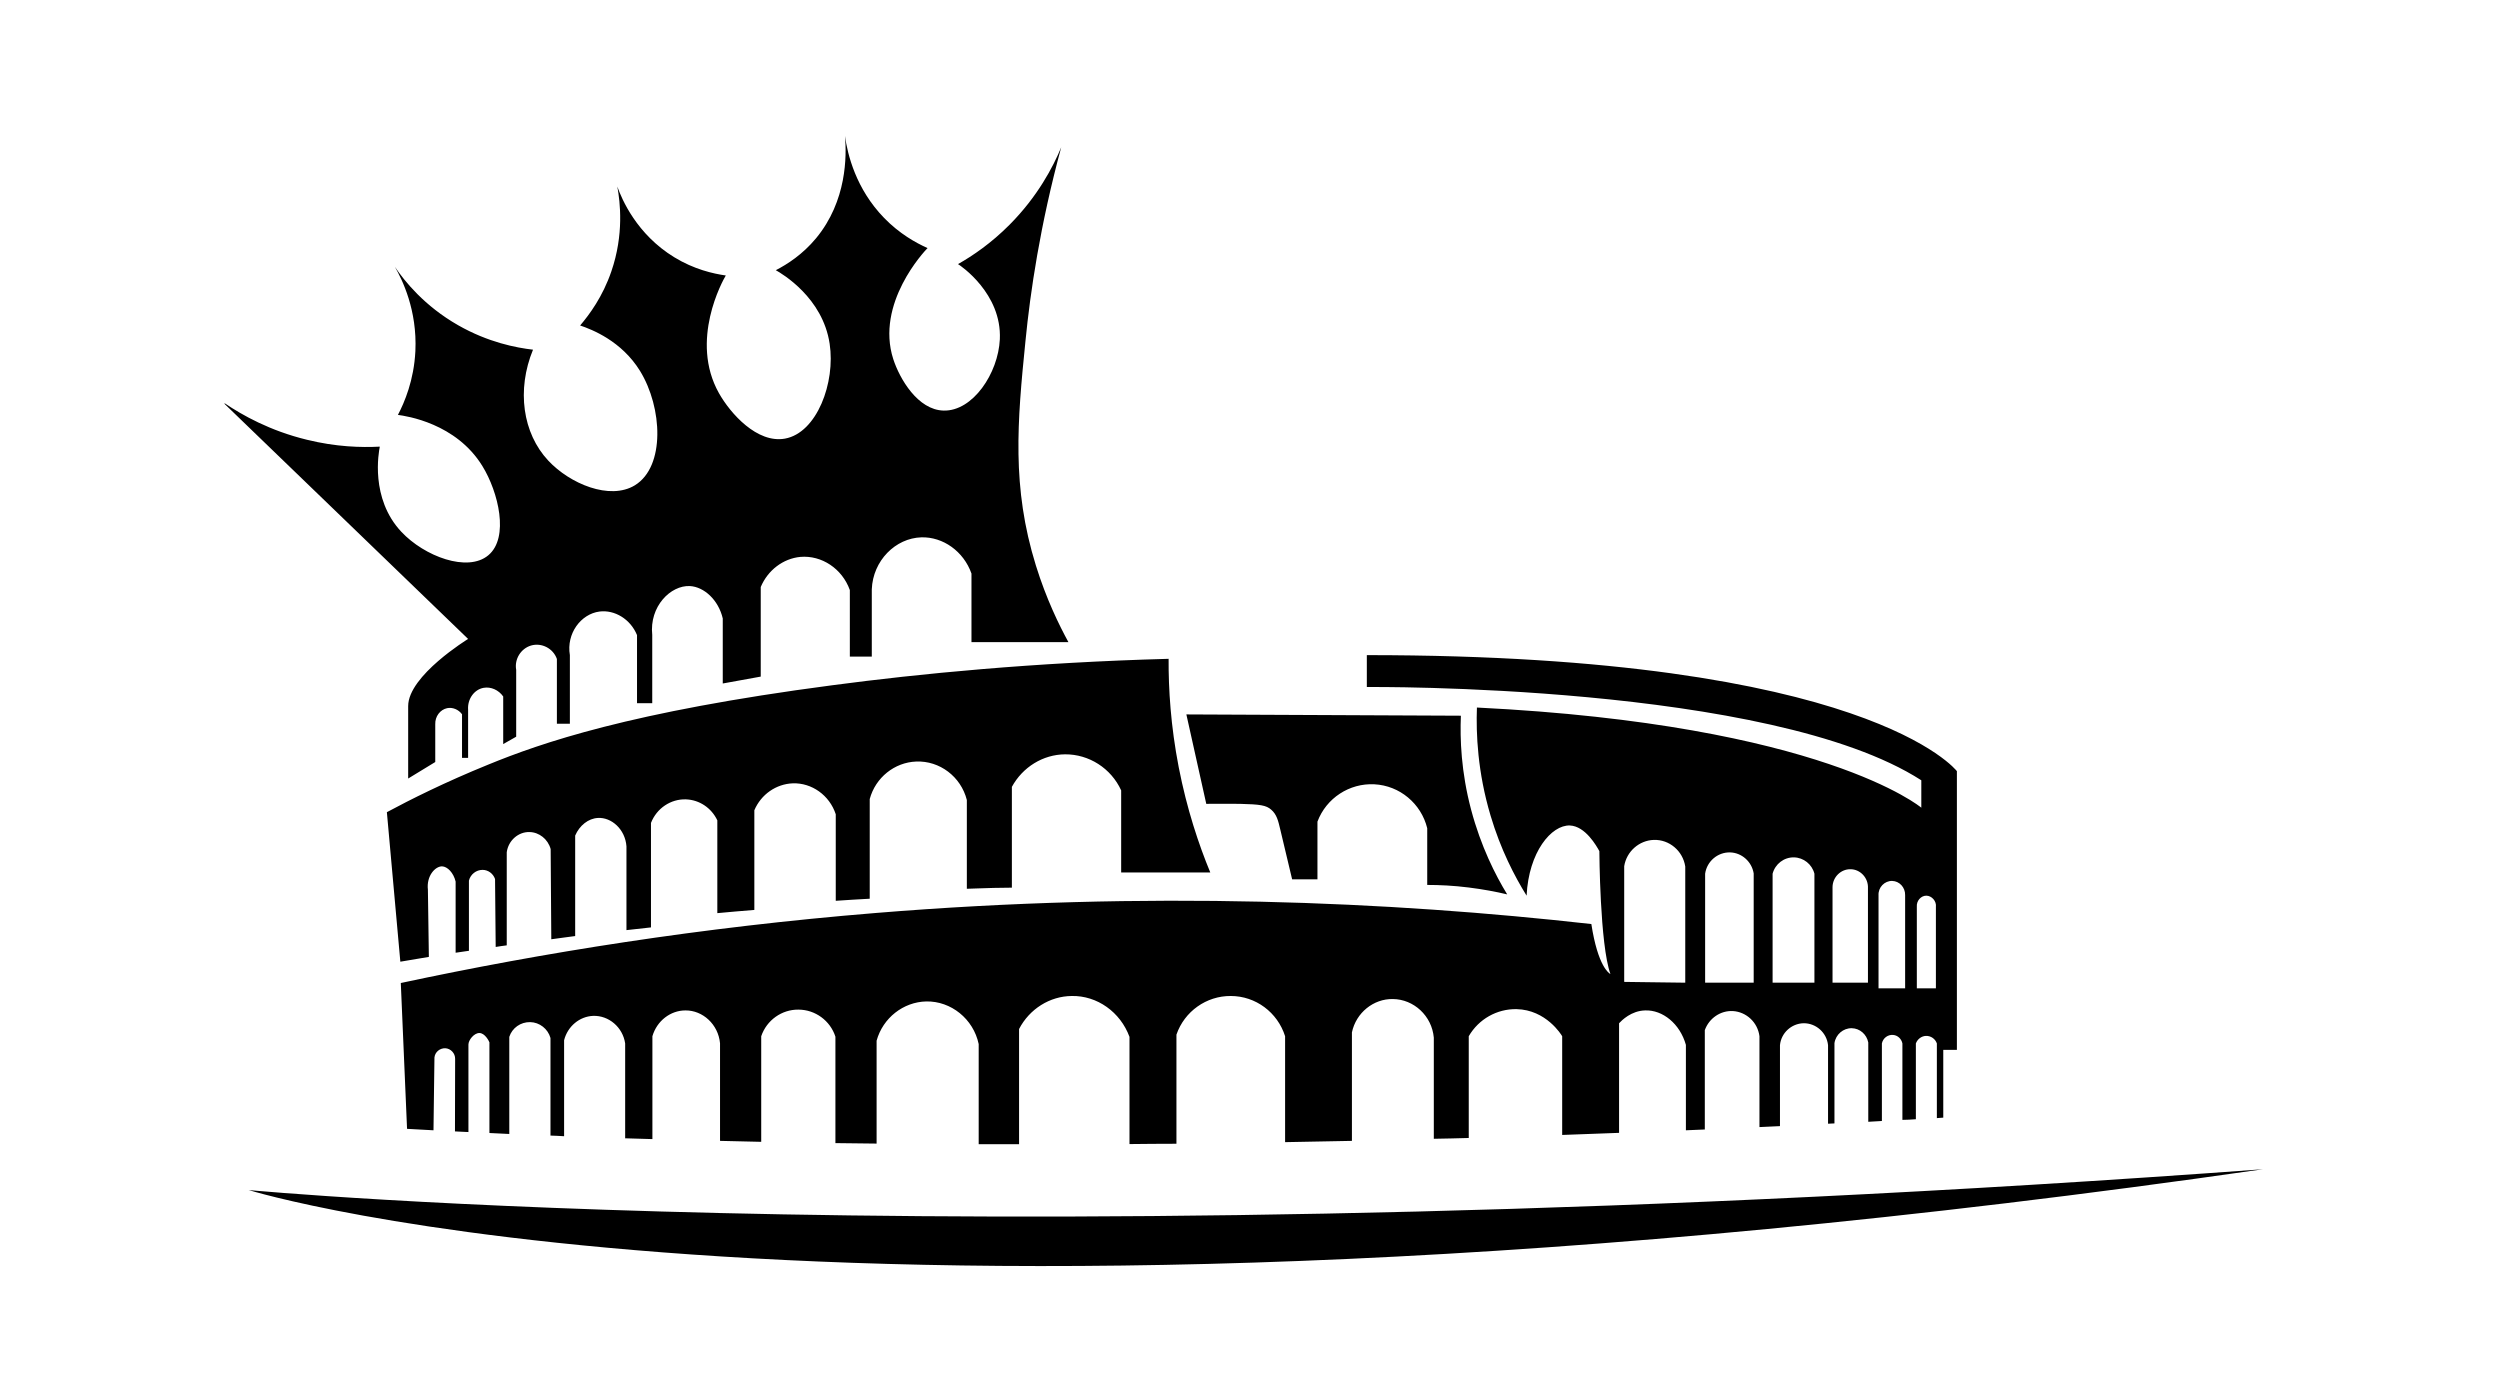 <svg width="156" height="87" viewBox="0 0 156 87" fill="none" xmlns="http://www.w3.org/2000/svg">
<path fill-rule="evenodd" clip-rule="evenodd" d="M29.21 39.87L14 25.19L14.03 25.17C15.11 25.9 16.84 26.88 19.15 27.44C20.97 27.89 22.55 27.93 23.7 27.87C23.63 28.22 23.09 31.1 25.04 33.18C26.48 34.72 29.18 35.73 30.47 34.65C31.79 33.55 31.1 30.7 30.1 29.08C28.46 26.41 25.36 25.96 24.83 25.89C25.24 25.11 25.83 23.73 25.92 21.91C26.04 19.35 25.1 17.45 24.64 16.65C25.24 17.54 26.48 19.09 28.58 20.29C30.47 21.37 32.22 21.7 33.26 21.82C32.23 24.33 32.61 27.03 34.21 28.74C35.55 30.18 38.05 31.24 39.62 30.28C41.52 29.11 41.34 25.43 39.94 23.15C38.79 21.28 36.94 20.56 36.2 20.31C36.78 19.63 37.61 18.51 38.15 16.93C38.94 14.63 38.7 12.61 38.52 11.64C38.8 12.43 39.73 14.62 42.07 16.05C43.31 16.81 44.51 17.08 45.29 17.19C45.09 17.52 43.02 21.25 44.86 24.53C45.58 25.81 47.25 27.68 48.98 27.37C50.98 27.01 52.14 23.87 51.77 21.45C51.34 18.57 48.8 17.08 48.41 16.86C49.13 16.49 50.08 15.88 50.92 14.87C52.853 12.537 52.835 9.717 52.726 8.487C52.888 9.637 53.405 11.784 55.17 13.6C56.12 14.58 57.14 15.15 57.88 15.48C57.68 15.68 54.62 18.93 55.74 22.41C56.14 23.64 57.27 25.58 58.88 25.62C60.7 25.67 62.29 23.3 62.39 21.17C62.52 18.31 59.93 16.57 59.78 16.48C60.7 15.96 61.86 15.17 63 14.02C64.75 12.26 65.71 10.42 66.22 9.19C64.9 14.06 64.29 18.22 63.99 21.27C63.48 26.33 63.12 30.39 64.64 35.29C65.29 37.38 66.09 39.01 66.67 40.07H60.62V35.79C60.13 34.4 58.84 33.49 57.49 33.53C55.88 33.58 54.47 34.98 54.4 36.77V40.97H53.03V36.82C52.55 35.48 51.27 34.64 49.95 34.75C48.87 34.85 47.91 35.58 47.47 36.63V42.22L45.1 42.65V38.59C44.83 37.44 43.94 36.62 43.05 36.57C41.85 36.51 40.51 37.84 40.7 39.62V43.88H39.75V39.63C39.34 38.63 38.35 38.04 37.41 38.16C36.25 38.31 35.33 39.53 35.56 40.88V45.16H34.75V41.12C34.52 40.46 33.8 40.09 33.14 40.28C32.5 40.47 32.09 41.13 32.21 41.8V45.97L31.4 46.43V43.46C31.11 43.05 30.63 42.84 30.18 42.92C29.6 43.02 29.16 43.61 29.21 44.29V47.29H28.83V44.57C28.61 44.27 28.24 44.12 27.9 44.19C27.47 44.28 27.14 44.7 27.16 45.2V47.55L25.47 48.58V44.06C25.47 42.16 29.21 39.87 29.21 39.87ZM52.67 8C52.681 8.13 52.699 8.295 52.726 8.487C52.707 8.273 52.685 8.107 52.67 8ZM85.29 40.88V42.87C85.29 42.87 110.48 42.63 119.89 48.69V50.4C119.89 50.4 113.76 45.22 92.16 44.15C92.1 45.78 92.2 48.17 93.01 50.89C93.64 53.01 94.51 54.68 95.26 55.89C95.39 53.16 96.81 51.47 97.96 51.51C98.93 51.55 99.63 52.8 99.8 53.11C99.8 53.11 99.83 58.94 100.49 60.78C100.41 60.74 99.71 60.32 99.3 57.66C86.74 56.25 71.63 55.58 54.65 56.97C43.72 57.86 33.79 59.46 25.01 61.34L25.4 70.44C25.93 70.47 26.48 70.5 27.05 70.53C27.055 69.892 27.068 69.049 27.08 68.212L27.08 68.212L27.08 68.212C27.093 67.396 27.105 66.587 27.11 65.98C27.15 65.64 27.45 65.4 27.79 65.41C28.13 65.43 28.41 65.73 28.4 66.08C28.4 66.662 28.397 67.464 28.395 68.278C28.392 69.116 28.39 69.966 28.39 70.6C28.517 70.605 28.647 70.612 28.779 70.619L28.78 70.619L28.78 70.619H28.78H28.78C28.927 70.627 29.077 70.635 29.23 70.64V65.18C29.23 64.9 29.58 64.46 29.91 64.46C30.26 64.46 30.51 64.96 30.54 65.04V70.7C30.938 70.72 31.356 70.74 31.775 70.76L31.78 70.76V64.7C31.96 64.14 32.49 63.77 33.08 63.78C33.67 63.79 34.19 64.2 34.35 64.77V70.86C34.63 70.87 34.91 70.88 35.2 70.9V64.91C35.42 64.04 36.17 63.42 37.02 63.39C37.98 63.36 38.86 64.09 39.01 65.11V71.03C39.54 71.04 40.089 71.059 40.647 71.078H40.647H40.647H40.647L40.71 71.08V64.66C40.99 63.7 41.84 63.05 42.77 63.05C43.85 63.04 44.82 63.92 44.93 65.1V71.19C45.77 71.21 46.62 71.23 47.5 71.25V64.66C47.84 63.66 48.78 62.99 49.82 63C50.87 63 51.81 63.69 52.13 64.69V71.33L54.7 71.36V64.94C55.09 63.52 56.37 62.52 57.8 62.49C59.34 62.46 60.74 63.58 61.07 65.15V71.4H63.59V64.21C64.24 62.96 65.51 62.16 66.88 62.15C68.46 62.12 69.91 63.15 70.48 64.7V71.39C71.44 71.38 72.42 71.37 73.41 71.37V64.56C73.91 63.11 75.28 62.14 76.8 62.15C78.35 62.15 79.72 63.17 80.19 64.66V71.27C81.501 71.251 82.83 71.223 84.178 71.194L84.178 71.194L84.36 71.19V64.42C84.62 63.19 85.71 62.32 86.91 62.34C88.22 62.35 89.35 63.39 89.47 64.75V71.06C90.189 71.05 90.919 71.03 91.649 71.01H91.649H91.649H91.649L91.65 71.01V64.66C92.27 63.59 93.41 62.95 94.63 62.97C96.48 63.01 97.43 64.57 97.48 64.66V70.82L97.604 70.816L97.606 70.816L97.607 70.816C98.735 70.777 99.873 70.738 101.03 70.69V63.85C101.2 63.67 101.79 63.07 102.66 63.05C103.75 63.01 104.83 63.88 105.2 65.2V70.53C105.395 70.52 105.592 70.513 105.79 70.505H105.79H105.79H105.79C105.987 70.498 106.185 70.49 106.38 70.48V64.28C106.65 63.53 107.37 63.05 108.13 63.09C108.97 63.14 109.68 63.79 109.79 64.66V70.33C110.21 70.31 110.64 70.29 111.07 70.27V65.22C111.14 64.46 111.78 63.87 112.54 63.85C113.32 63.84 113.99 64.44 114.07 65.22V70.12C114.191 70.12 114.312 70.111 114.442 70.102L114.442 70.102L114.47 70.1V65.09C114.55 64.55 115.02 64.15 115.55 64.16C116.05 64.17 116.48 64.54 116.58 65.05V70C116.72 69.99 116.862 69.983 117.005 69.975C117.147 69.968 117.29 69.96 117.43 69.95V65.11C117.5 64.77 117.81 64.55 118.13 64.58C118.41 64.6 118.65 64.82 118.71 65.11V69.88C118.99 69.88 119.27 69.86 119.55 69.84V65.11C119.65 64.84 119.9 64.65 120.18 64.64C120.48 64.63 120.76 64.82 120.86 65.11V69.77L120.959 69.763L121.06 69.755C121.127 69.75 121.195 69.745 121.26 69.74V65.51H122.11V48.12C122.11 48.12 116.61 40.88 85.3 40.88H85.29ZM105.16 61.32C104.525 61.31 103.89 61.303 103.255 61.295C102.62 61.288 101.985 61.28 101.35 61.27V54.05C101.5 53.12 102.29 52.44 103.2 52.41C104.16 52.38 105.01 53.09 105.16 54.07V61.32ZM109.43 61.32H106.4V54.52C106.51 53.74 107.19 53.17 107.96 53.19C108.68 53.21 109.31 53.76 109.43 54.5V61.32ZM113.22 61.32H110.61V54.52C110.77 53.91 111.32 53.49 111.94 53.5C112.54 53.51 113.07 53.93 113.22 54.52V61.32ZM116.56 61.32H114.35V55.35C114.36 54.73 114.87 54.23 115.47 54.24C116.08 54.24 116.59 54.78 116.56 55.42V61.32ZM118.88 61.67H117.22V55.87C117.19 55.37 117.6 54.96 118.07 54.97C118.52 54.98 118.89 55.37 118.88 55.85V61.67ZM120.8 61.67H119.61V56.58C119.58 56.21 119.87 55.89 120.2 55.89C120.53 55.89 120.85 56.22 120.8 56.6V61.67ZM141.21 72.96C62.58 78.74 15.52 74.26 15.52 74.26C15.52 74.26 52.37 85.75 141.21 72.96ZM69.961 54.44V49.32C69.331 47.94 67.951 47.06 66.461 47.07C65.081 47.08 63.811 47.87 63.141 49.1V55.39C62.378 55.39 61.628 55.416 60.881 55.441H60.881C60.698 55.448 60.514 55.454 60.331 55.46V49.92C59.961 48.46 58.631 47.46 57.171 47.52C55.821 47.57 54.631 48.52 54.271 49.86V56.08C53.551 56.12 52.851 56.16 52.151 56.21V50.81C51.761 49.62 50.651 48.84 49.471 48.88C48.431 48.92 47.491 49.57 47.071 50.56V56.78C46.291 56.84 45.521 56.91 44.761 56.98V51.19C44.391 50.41 43.641 49.91 42.801 49.88C41.861 49.85 40.981 50.43 40.621 51.35V57.87L39.091 58.04V52.81C39.011 51.74 38.151 50.99 37.311 51.04C36.711 51.07 36.161 51.51 35.891 52.14V58.41C35.674 58.44 35.462 58.468 35.251 58.495L35.25 58.495L35.249 58.495C34.964 58.533 34.682 58.57 34.401 58.61L34.361 52.98C34.191 52.36 33.641 51.93 33.041 51.92C32.351 51.9 31.721 52.44 31.621 53.18V58.99C31.391 59.02 31.161 59.05 30.931 59.09C30.926 58.389 30.918 57.688 30.911 56.985C30.903 56.275 30.896 55.564 30.891 54.85C30.771 54.51 30.461 54.28 30.111 54.28C29.721 54.28 29.361 54.55 29.261 54.95V59.33C29.122 59.35 28.986 59.37 28.85 59.389L28.846 59.39C28.708 59.41 28.571 59.43 28.431 59.45V55.01C28.301 54.46 27.921 54.07 27.581 54.06C27.151 54.06 26.601 54.66 26.701 55.52L26.761 59.71C26.141 59.81 25.551 59.91 24.981 60.01L24.141 50.68C25.591 49.9 27.761 48.81 30.471 47.71C33.721 46.38 39.291 44.42 51.931 42.76C57.361 42.04 64.481 41.34 72.921 41.11C72.911 42.99 73.051 45.29 73.551 47.87C74.061 50.49 74.801 52.7 75.521 54.44H69.961ZM76.826 50.158C76.376 50.156 75.851 50.153 75.269 50.16V50.15L74.029 44.58C76.884 44.595 79.739 44.608 82.594 44.62C85.449 44.633 88.304 44.645 91.159 44.66C91.099 46.1 91.169 48.16 91.799 50.53C92.409 52.82 93.309 54.6 94.049 55.81C93.339 55.64 92.529 55.49 91.649 55.38C90.699 55.26 89.829 55.22 89.059 55.22V51.68C88.679 50.14 87.339 49.02 85.759 48.94C84.209 48.86 82.759 49.8 82.209 51.27V54.87H80.629C80.413 53.969 80.242 53.247 80.092 52.614C80.02 52.312 79.954 52.031 79.889 51.76L79.886 51.747C79.758 51.204 79.667 50.818 79.319 50.52C79.009 50.25 78.639 50.19 77.379 50.16C77.21 50.16 77.025 50.159 76.826 50.158Z" fill="black"/>
</svg>
